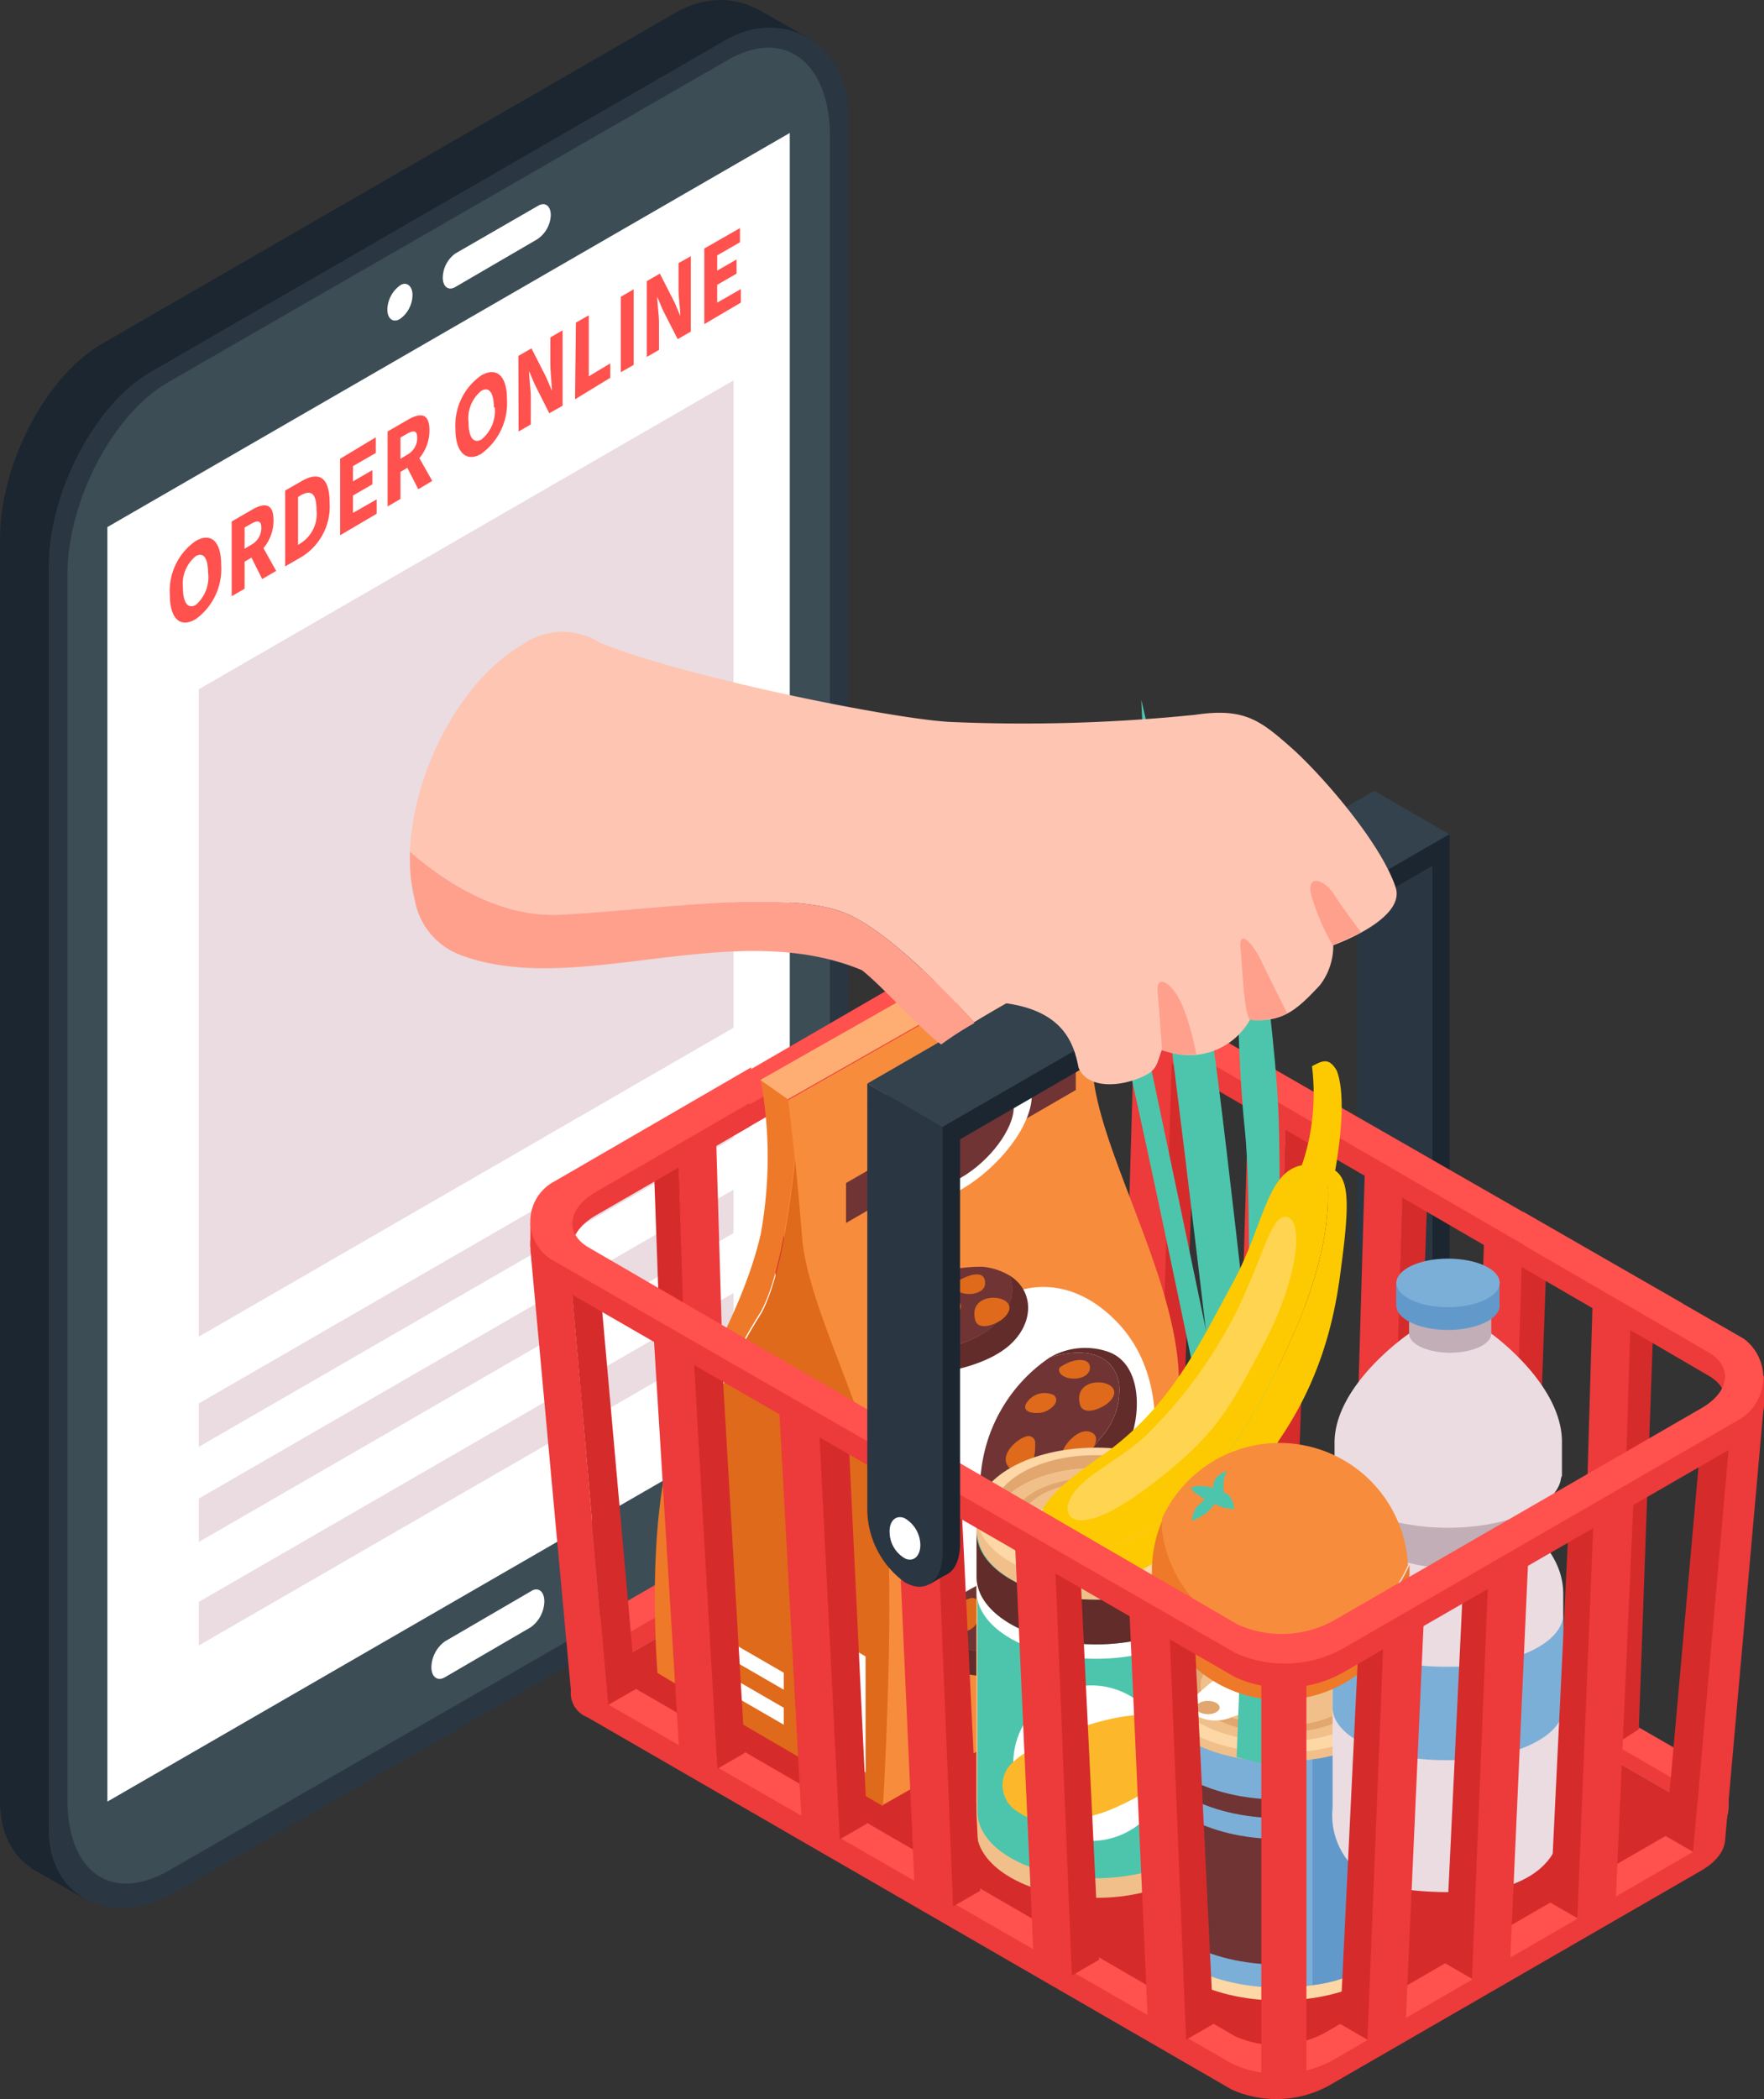 <svg id="Layer_1" data-name="Layer 1" xmlns="http://www.w3.org/2000/svg" viewBox="0 0 82.15 97.74"><rect x="0" y="0" width="82.15" height="97.74" fill="#333333" stroke="none"/><defs><style>.cls-1{fill:#1b2630;}.cls-2{fill:#2a3742;}.cls-3{fill:#3c4d56;}.cls-4{fill:#fff;}.cls-5{fill:#eadce1;}.cls-6{fill:#ff514d;}.cls-7{fill:#ed3a3a;}.cls-8{fill:#d62b2b;}.cls-9{fill:#f88c3d;}.cls-10{fill:#ee7929;}.cls-11{fill:#df6a1b;}.cls-12{fill:#ffae73;}.cls-13{fill:#622c2a;}.cls-14{fill:#703434;}.cls-15{fill:#f1c08a;}.cls-16{fill:#4dc5ac;}.cls-17{fill:#fdd7a6;}.cls-18{fill:#e1a76f;}.cls-19{fill:#fcb82a;}.cls-20{fill:#7cafd7;}.cls-21{fill:#6299cb;}.cls-22{fill:#fdca01;}.cls-23{fill:#ffd450;}.cls-24{fill:#c1aeb6;}.cls-25{fill:#33424c;}.cls-26{fill:#ffc5b3;}.cls-27{fill:#ffa08d;}</style></defs><path class="cls-1" d="M265.28,100.37l-26.66,15.39c-2.61,1.51-5.83.51-5.83-3V54c0-3.49,2.14-7.58,4.76-9.09l26.77-15.45C266.93,28,270,29.54,270,33V91.28C270,94.77,267.9,98.86,265.28,100.37Z" transform="translate(-232.79 -28.91)"/><polygon class="cls-1" points="37.67 1.78 35.27 0.42 34.06 0.89 37.24 2.83 37.67 1.78"/><polygon class="cls-1" points="3.9 88.38 1.48 87 1.35 84.72 5.83 86.86 3.9 88.38"/><path class="cls-2" d="M267.55,101.66l-26.66,15.39c-2.62,1.51-5.83.51-5.83-3V55.31c0-3.49,2.14-7.58,4.76-9.09l26.77-15.45c2.61-1.51,5.71.06,5.71,3.55V92.57C272.3,96.06,270.16,100.15,267.55,101.66Z" transform="translate(-232.79 -28.91)"/><path class="cls-3" d="M266.71,101l-26.06,15c-2.6,1.5-4.72.15-4.72-3.31v-57c0-3.46,2.12-7.52,4.72-9l26.06-15c2.6-1.5,4.73.11,4.73,3.57V92.25C271.44,95.71,269.31,99.51,266.71,101Z" transform="translate(-232.79 -28.91)"/><polygon class="cls-4" points="36.78 65.53 5 83.88 5 24.54 36.78 6.19 36.78 65.53"/><polygon class="cls-5" points="34.16 47.85 9.26 62.23 9.26 32.09 34.16 17.71 34.16 47.85"/><polygon class="cls-5" points="34.16 52.98 9.26 67.36 9.26 65.34 34.16 50.96 34.16 52.98"/><polygon class="cls-5" points="34.16 57.41 9.26 71.79 9.26 69.77 34.16 55.39 34.16 57.41"/><polygon class="cls-5" points="34.16 62.23 9.26 76.61 9.26 74.58 34.16 60.2 34.16 62.23"/><path class="cls-4" d="M252,42.64a1.4,1.4,0,0,1-.58,1.12c-.32.19-.59,0-.59-.44a1.42,1.42,0,0,1,.59-1.12C251.7,42,252,42.21,252,42.64Z" transform="translate(-232.79 -28.91)"/><path class="cls-4" d="M257.81,40.05,254,42.27c-.32.19-.59,0-.59-.44h0a1.42,1.42,0,0,1,.59-1.12l3.85-2.22c.32-.19.59,0,.59.44h0A1.42,1.42,0,0,1,257.81,40.05Z" transform="translate(-232.79 -28.91)"/><path class="cls-4" d="M257.51,103l-4,2.33a1.53,1.53,0,0,0-.63,1.2c0,.46.29.67.63.47l4-2.33a1.53,1.53,0,0,0,.63-1.2C258.14,103,257.85,102.77,257.51,103Z" transform="translate(-232.79 -28.91)"/><path class="cls-6" d="M240.7,56.59a2.82,2.82,0,0,1,1.2-2.49c.71-.41,1.19,0,1.19,1.11a2.88,2.88,0,0,1-1.19,2.53C241.19,58.15,240.7,57.74,240.7,56.59Zm1.78-1c0-.7-.22-1-.58-.78a1.66,1.66,0,0,0-.59,1.46c0,.71.23,1,.59.81A1.7,1.7,0,0,0,242.48,55.56Z" transform="translate(-232.79 -28.91)"/><path class="cls-6" d="M245,55.87l-.5-1-.32.19v1.26l-.6.35V53.19l.95-.55c.55-.32,1-.33,1,.5a2,2,0,0,1-.47,1.29l.59,1.06Zm-.82-1.41.3-.18a.89.89,0,0,0,.48-.8c0-.34-.17-.36-.48-.18l-.3.17Z" transform="translate(-232.79 -28.91)"/><path class="cls-6" d="M246.07,51.75l.75-.43c.8-.47,1.32-.23,1.32,1a2.75,2.75,0,0,1-1.29,2.51l-.78.45Zm.71,2.46a1.62,1.62,0,0,0,.75-1.56c0-.84-.3-.93-.75-.67l-.11.07v2.23Z" transform="translate(-232.79 -28.91)"/><path class="cls-6" d="M248.63,50.27l1.66-1V50l-1.06.61v.71l.9-.52v.66l-.9.52v.81l1.1-.63v.67l-1.7,1Z" transform="translate(-232.79 -28.91)"/><path class="cls-6" d="M252.27,51.69l-.51-1-.32.19v1.26l-.6.35V49l.95-.55c.56-.32,1-.33,1,.5a2,2,0,0,1-.47,1.29l.6,1.06Zm-.83-1.42.3-.18a.89.89,0,0,0,.48-.8c0-.34-.17-.36-.48-.18l-.3.17Z" transform="translate(-232.79 -28.91)"/><path class="cls-6" d="M254,48.89a2.83,2.83,0,0,1,1.2-2.5c.71-.41,1.2,0,1.2,1.12a2.91,2.91,0,0,1-1.2,2.53C254.53,50.44,254,50,254,48.89Zm1.79-1c0-.7-.23-1-.59-.78a1.65,1.65,0,0,0-.59,1.46c0,.7.23,1,.59.81A1.71,1.71,0,0,0,255.83,47.86Z" transform="translate(-232.79 -28.91)"/><path class="cls-6" d="M256.93,45.48l.61-.35.69,1.35.26.62h0c0-.35-.07-.82-.07-1.23V44.62l.57-.33V47.8l-.62.35-.68-1.35-.26-.61h0c0,.38.08.82.08,1.23v1.25l-.57.33Z" transform="translate(-232.79 -28.91)"/><path class="cls-6" d="M259.61,43.93l.6-.34v2.84l1-.6v.67l-1.64,1Z" transform="translate(-232.79 -28.91)"/><path class="cls-6" d="M261.7,42.73l.6-.35V45.9l-.6.34Z" transform="translate(-232.79 -28.91)"/><path class="cls-6" d="M262.91,42l.61-.35.69,1.35.26.62h0c0-.35-.08-.82-.08-1.24V41.16l.57-.32v3.51l-.61.35-.69-1.35-.26-.62h0c0,.37.08.81.08,1.23v1.24l-.57.33Z" transform="translate(-232.79 -28.91)"/><path class="cls-6" d="M265.59,40.48l1.66-.95v.66l-1.06.61v.71l.9-.52v.66l-.9.52V43l1.1-.63V43l-1.7,1Z" transform="translate(-232.79 -28.91)"/><path class="cls-1" d="M296.79,66.89V85.76a4.22,4.22,0,0,0,1.75,3.35c1,.55,1.76,0,1.76-1.33v-20C299.1,67.26,297.92,67.48,296.79,66.89Z" transform="translate(-232.79 -28.91)"/><polygon class="cls-1" points="66.86 60.31 66.08 60.77 66 60.25 66.89 59.96 66.86 60.31"/><path class="cls-2" d="M297.72,89.59h0A4.19,4.19,0,0,1,296,86.24V66.37l3.5,2V88.26C299.47,89.55,298.68,90.14,297.72,89.59Z" transform="translate(-232.79 -28.91)"/><path class="cls-7" d="M312.53,113.55l-29.7-17.14a5,5,0,0,0-4.51.19l-17.14,9.89a2.46,2.46,0,0,0-.9.84c-.44-.65-.12-1.48.9-2.08l17.14-9.89a5,5,0,0,1,4.51-.19l29.7,17.14a1,1,0,0,1,.42,1.59C312.82,113.71,312.79,113.7,312.53,113.55Z" transform="translate(-232.79 -28.91)"/><path class="cls-8" d="M312.2,114.92l-17.13,9.89a5,5,0,0,1-4.52.19l-29.69-17.14a1.67,1.67,0,0,1-.58-.53,2.46,2.46,0,0,1,.9-.84l17.14-9.89a5,5,0,0,1,4.51-.19l29.7,17.14a1.55,1.55,0,0,1,.57.53A2.38,2.38,0,0,1,312.2,114.92Z" transform="translate(-232.79 -28.91)"/><path class="cls-7" d="M260.14,107.61l30,17.33a5.08,5.08,0,0,0,4.56-.19l17.32-10a2.47,2.47,0,0,0,.92-.85c.44.66.12,1.5-.92,2.1l-17.32,10a5.08,5.08,0,0,1-4.56.19l-30-17.33a1.21,1.21,0,0,1-.58-1.78A1.67,1.67,0,0,0,260.14,107.61Z" transform="translate(-232.79 -28.91)"/><path class="cls-6" d="M260.42,104.37l17.44-10.1a5.25,5.25,0,0,1,4.73-.2l29.83,17.17a2.12,2.12,0,0,1-.21,3.56l-17.3,10a5.25,5.25,0,0,1-4.73.2l-29.9-17.21A2,2,0,0,1,260.42,104.37Zm1.52,2.9,28.36,16.44a4.73,4.73,0,0,0,4.23-.18l16.05-9.27c1.25-.72,1.38-1.82.3-2.44L282.53,95.38a4.73,4.73,0,0,0-4.23.18l-16.05,9.27C261,105.55,260.86,106.64,261.94,107.27Z" transform="translate(-232.79 -28.91)"/><polygon class="cls-8" points="40.47 48.79 41.15 67.42 42.27 68.14 41.62 48.18 40.47 48.79"/><polygon class="cls-7" points="43.36 46.91 43.96 67.66 42.23 68.42 41.59 47.72 43.36 46.91"/><polygon class="cls-8" points="35.84 51.64 36.51 70.27 37.63 70.99 36.98 51.03 35.84 51.64"/><polygon class="cls-7" points="38.72 49.76 39.32 70.51 37.59 71.27 36.95 50.56 38.72 49.76"/><polygon class="cls-8" points="30.47 54.86 31.14 73.5 32.27 74.22 31.62 54.25 30.47 54.86"/><polygon class="cls-7" points="33.35 52.98 33.96 73.73 32.23 74.49 31.59 53.79 33.35 52.98"/><polygon class="cls-8" points="55.71 49.55 55.04 68.18 53.92 68.9 54.57 48.94 55.71 49.55"/><polygon class="cls-8" points="61.05 52.66 60.38 71.3 59.26 72.02 59.91 52.05 61.05 52.66"/><polygon class="cls-8" points="66.47 55.72 65.8 74.36 64.68 75.08 65.33 55.12 66.47 55.72"/><polygon class="cls-8" points="72.01 58.96 71.34 77.6 70.22 78.32 70.86 58.35 72.01 58.96"/><polygon class="cls-8" points="76.99 61.87 76.32 80.51 75.2 81.23 75.85 61.27 76.99 61.87"/><polygon class="cls-7" points="52.83 47.66 52.23 68.42 53.96 69.17 54.6 48.47 52.83 47.66"/><polygon class="cls-7" points="58.15 50.83 57.55 71.31 59.28 72.34 59.92 51.64 58.15 50.83"/><polygon class="cls-7" points="63.57 54.14 62.98 74.28 64.7 75.65 65.34 54.95 63.57 54.14"/><polygon class="cls-7" points="69.12 57.36 68.54 77.5 70.25 78.87 70.89 58.17 69.12 57.36"/><polygon class="cls-7" points="74.18 60.19 73.59 80.33 75.31 81.69 75.95 60.99 74.18 60.19"/><polygon class="cls-7" points="46.5 66.6 48.6 66.6 48.6 45.88 46.5 45.88 46.5 49.76 46.5 66.6"/><path class="cls-7" d="M277.65,75.61a5,5,0,0,1,4.51-.19L309,91l.9-.54.41-.26L282.22,74a5.66,5.66,0,0,0-5,.21l-12.86,7.45.69,1.23Z" transform="translate(-232.79 -28.91)"/><path class="cls-6" d="M277.65,74.54a5,5,0,0,1,4.51-.19L309.9,90.43c.44-.26.85-.54,1.27-.82L282.22,73a5.63,5.63,0,0,0-5,.21l-13.31,7.71c.22.41.45.82.68,1.23Z" transform="translate(-232.79 -28.91)"/><path class="cls-9" d="M287.68,92.79c-.24-4.66-3.72-10.35-4-14-.1-1.19-.2-2.27-.29-3.19-.2-1.94-.36-3.17-.36-3.17l-1.27-.89s.12.58.21,1.5l-12.48,7.09s-.27,4.52-.16,8.34a19.34,19.34,0,0,0,.48,4.42c.56,1.74,1.94,8.75,2.95,14l0,0c1.22-.59-.08.71,1.12.07-1.2.64,0,6,0,6l13.54-7.69s.05-.67.1-1.72.12-2.62.16-4.26l0-1.13C287.76,96.29,287.76,94.36,287.68,92.79Z" transform="translate(-232.79 -28.91)"/><path class="cls-10" d="M268.21,90c.91-1.62,1.38-5.15,1.59-7.18-.18-1.71-.32-2.77-.32-2.77l-1.27-.9a20,20,0,0,1,0,7.25c-.91,3.91-3.44,7.5-4.11,9.69-1.25,4.05-.69,10.71-.69,10.71l.82.49s.26-7,.62-9.17A25.56,25.56,0,0,1,268.21,90Z" transform="translate(-232.79 -28.91)"/><path class="cls-11" d="M274.14,100.48c-.24-4.66-3.72-10.34-4-14-.11-1.36-.22-2.58-.32-3.58-.21,2-.68,5.56-1.59,7.18a25.56,25.56,0,0,0-3.36,8.12c-.36,2.16-.62,9.17-.62,9.17l9.66,5.63S274.38,105.13,274.14,100.48Z" transform="translate(-232.79 -28.91)"/><polygon class="cls-12" points="35.41 50.28 36.69 51.18 50.23 43.49 48.96 42.59 35.41 50.28"/><polygon class="cls-4" points="40.31 77.12 37.28 75.36 37.28 80.76 40.31 82.52 40.31 77.12"/><polygon class="cls-4" points="36.5 79.51 32.21 77.03 32.21 77.82 36.5 80.3 36.5 79.51"/><polygon class="cls-4" points="36.5 77.88 32.21 75.4 32.21 76.19 36.5 78.67 36.5 77.88"/><path class="cls-4" d="M284.68,90.33c-4.06-4-9.65.35-9.48,8.83.09,4.39,3.89,8.28,7.88,4.48C286.29,100.59,288.24,93.8,284.68,90.33Z" transform="translate(-232.79 -28.91)"/><path class="cls-13" d="M284.38,91.84a3.28,3.28,0,0,0-2.7.27c1.34-.42,2.91-.36,3.22,1.19a3.27,3.27,0,0,1-.85,2.55,10,10,0,0,1-2.91,2.62,2,2,0,0,1-2.69-.71,1.83,1.83,0,0,0,.2.87c2,3.33,6.27-.79,6.91-3.1C285.93,94.19,285.78,92.32,284.38,91.84Z" transform="translate(-232.79 -28.91)"/><path class="cls-14" d="M281.14,98.47a10,10,0,0,0,2.91-2.62,3.27,3.27,0,0,0,.85-2.55c-.31-1.55-1.88-1.61-3.22-1.19a7.37,7.37,0,0,0-3.23,5.65A2,2,0,0,0,281.14,98.47Z" transform="translate(-232.79 -28.91)"/><path class="cls-11" d="M281,96.08a.31.31,0,0,0-.39-.3c-.41.09-1.23.78-.91,1.35.16.29.61.27.89.12C281,97,281,96.51,281,96.08Z" transform="translate(-232.79 -28.91)"/><path class="cls-11" d="M282.18,92.55c-.11.07-.08.22,0,.32.3.37,1.38.3,1.37-.3C283.54,92.12,282.83,92.11,282.18,92.55Z" transform="translate(-232.79 -28.91)"/><path class="cls-11" d="M280.1,98.41c-.11.07-.08.21,0,.31.3.37,1.38.3,1.37-.29S280.75,98,280.1,98.41Z" transform="translate(-232.79 -28.91)"/><path class="cls-11" d="M283.08,94.29c.14.58,1.07.2,1.39-.13C285.45,93.13,282.7,92.78,283.08,94.29Z" transform="translate(-232.79 -28.91)"/><path class="cls-11" d="M281.88,93.87a1,1,0,0,0-1.32.42c-.18.45.58.45.85.36S282.2,94.2,281.88,93.87Z" transform="translate(-232.79 -28.91)"/><path class="cls-11" d="M283.62,95.6c-.59-.29-1.35.64-1.37,1-.05.65.7.47,1,.23S284.16,95.86,283.62,95.6Z" transform="translate(-232.79 -28.91)"/><path class="cls-13" d="M279.8,88.29a1.62,1.62,0,0,1,0,1.27c-.58,1.71-3.36,2.54-4.95,2a1.46,1.46,0,0,1-1.13-1.77,1.59,1.59,0,0,0-.38,1.4c.48,2.53,4.44,1.63,5.87.77C280.91,91,281.15,89.13,279.8,88.29Z" transform="translate(-232.79 -28.91)"/><path class="cls-14" d="M274.86,91.57c1.59.53,4.37-.3,4.95-2a1.62,1.62,0,0,0,0-1.27,3,3,0,0,0-1.24-.41,6.94,6.94,0,0,0-4.18,1.31,3.81,3.81,0,0,0-.65.61A1.46,1.46,0,0,0,274.86,91.57Z" transform="translate(-232.79 -28.91)"/><path class="cls-11" d="M275.44,89.51a.32.32,0,0,0-.39-.3c-.41.09-1.23.78-.91,1.35.16.29.61.27.89.12C275.47,90.44,275.47,90,275.44,89.51Z" transform="translate(-232.79 -28.91)"/><path class="cls-11" d="M277.3,88.61c-.11.08-.08.22,0,.32.3.37,1.38.3,1.37-.29S278,88.18,277.3,88.61Z" transform="translate(-232.79 -28.91)"/><path class="cls-11" d="M278.2,90.35c.14.58,1.07.21,1.39-.13C280.57,89.19,277.82,88.84,278.2,90.35Z" transform="translate(-232.79 -28.91)"/><path class="cls-11" d="M277.13,90.68a1,1,0,0,0-1.33.42c-.18.45.58.45.85.36S277.45,91,277.13,90.68Z" transform="translate(-232.79 -28.91)"/><path class="cls-11" d="M277.53,89.63a1.05,1.05,0,0,0-1.36-.31c-.38.29.28.69.55.75S277.64,90.09,277.53,89.63Z" transform="translate(-232.79 -28.91)"/><path class="cls-13" d="M282.74,102.4a1.57,1.57,0,0,1,0,1.27c-.58,1.71-3.36,2.54-4.95,2a1.47,1.47,0,0,1-1.13-1.77,1.59,1.59,0,0,0-.38,1.4c.48,2.52,4.44,1.63,5.87.77C283.85,105.06,284.09,103.24,282.74,102.4Z" transform="translate(-232.79 -28.91)"/><path class="cls-14" d="M277.8,105.68c1.59.53,4.37-.3,4.95-2a1.57,1.57,0,0,0,0-1.27,3,3,0,0,0-1.23-.41,6.9,6.9,0,0,0-4.18,1.31,3.88,3.88,0,0,0-.66.61A1.47,1.47,0,0,0,277.8,105.68Z" transform="translate(-232.79 -28.91)"/><path class="cls-11" d="M278.38,103.62a.31.31,0,0,0-.39-.3c-.41.08-1.22.77-.9,1.35.16.29.6.26.88.11C278.41,104.54,278.41,104.05,278.38,103.62Z" transform="translate(-232.79 -28.91)"/><path class="cls-11" d="M280.24,102.72c-.11.07-.08.22,0,.31.3.38,1.38.31,1.37-.29C281.61,102.29,280.9,102.28,280.24,102.72Z" transform="translate(-232.79 -28.91)"/><path class="cls-11" d="M281.14,104.46c.15.58,1.07.2,1.39-.13C283.51,103.3,280.76,103,281.14,104.46Z" transform="translate(-232.79 -28.91)"/><path class="cls-11" d="M280.07,104.79a1,1,0,0,0-1.33.42c-.17.45.59.45.85.36S280.39,105.12,280.07,104.79Z" transform="translate(-232.79 -28.91)"/><path class="cls-11" d="M280.47,103.74a1,1,0,0,0-1.35-.32c-.38.3.27.69.55.75S280.58,104.19,280.47,103.74Z" transform="translate(-232.79 -28.91)"/><polygon class="cls-14" points="50.1 50.75 39.4 56.94 39.4 55.08 50.1 48.9 50.1 50.75"/><path class="cls-4" d="M280.84,79.92c0,1.37-1.48,3.33-3.3,4.38s-3.29.79-3.29-.57,1.47-3.33,3.29-4.38S280.84,78.55,280.84,79.92Z" transform="translate(-232.79 -28.91)"/><path class="cls-14" d="M280,80.47c0,1-1.11,2.5-2.47,3.28s-2.46.59-2.46-.43,1.1-2.49,2.46-3.28S280,79.45,280,80.47Z" transform="translate(-232.79 -28.91)"/><rect class="cls-15" x="45.47" y="70.54" width="11.14" height="14.69"/><path class="cls-15" d="M289.41,114.13c0,1.74-2.5,3.14-5.57,3.14s-5.57-1.4-5.57-3.14,2.49-3.13,5.57-3.13S289.41,112.4,289.41,114.13Z" transform="translate(-232.79 -28.91)"/><path class="cls-16" d="M289.41,100.52v-.27c0,1.73-2.48,3.13-5.55,3.14s-5.55-1.41-5.55-3.14v.27a2.51,2.51,0,0,1,0-.27v13c0,1.46,1.76,2.67,4.15,3h0a10.45,10.45,0,0,0,1.4.11h0a10.45,10.45,0,0,0,1.4-.11h0c2.39-.35,4.15-1.56,4.15-3v-13A2.51,2.51,0,0,1,289.41,100.52Z" transform="translate(-232.79 -28.91)"/><path class="cls-4" d="M283.84,105.47c-3.08,0-5.57-1.41-5.57-3.14V103c0,1.74,2.49,3.14,5.57,3.14s5.57-1.4,5.57-3.14v-.62C289.41,104.06,286.91,105.47,283.84,105.47Z" transform="translate(-232.79 -28.91)"/><path class="cls-13" d="M283.84,103.39c-3.08,0-5.57-1.4-5.57-3.14v2.08c0,1.73,2.49,3.14,5.57,3.14s5.57-1.41,5.57-3.14v-2.08C289.41,102,286.91,103.39,283.84,103.39Z" transform="translate(-232.79 -28.91)"/><path class="cls-4" d="M287.22,111a3.62,3.62,0,1,1-3.61-3.62A3.61,3.61,0,0,1,287.22,111Z" transform="translate(-232.79 -28.91)"/><path class="cls-9" d="M283.84,97.31c-2.46,0-4.53.89-5.28,2.13h10.55C288.37,98.2,286.29,97.31,283.84,97.31Z" transform="translate(-232.79 -28.91)"/><path class="cls-17" d="M289.41,99.44c0,1.74-2.5,3.14-5.57,3.14s-5.57-1.4-5.57-3.14,2.49-3.13,5.57-3.13S289.41,97.71,289.41,99.44Z" transform="translate(-232.79 -28.91)"/><path class="cls-18" d="M283.84,97.26c2.5,0,4.56,1.07,4.83,2.44,0-.1,0-.2,0-.3,0-1.51-2.18-2.74-4.86-2.74S279,97.89,279,99.4a1.53,1.53,0,0,0,0,.3C279.27,98.33,281.33,97.26,283.84,97.26Z" transform="translate(-232.79 -28.91)"/><path class="cls-15" d="M283.84,102.13c2.5,0,4.56-1.07,4.83-2.43-.27-1.37-2.33-2.44-4.83-2.44s-4.57,1.07-4.83,2.44C279.27,101.06,281.33,102.13,283.84,102.13Z" transform="translate(-232.79 -28.91)"/><path class="cls-18" d="M287.7,99.7c0,1.11-1.73,2-3.86,2s-3.87-.9-3.87-2,1.73-2,3.87-2S287.7,98.58,287.7,99.7Z" transform="translate(-232.79 -28.91)"/><path class="cls-15" d="M287.35,99.66c0,1-1.55,1.76-3.47,1.76s-3.46-.79-3.46-1.76,1.55-1.75,3.46-1.75S287.35,98.69,287.35,99.66Z" transform="translate(-232.79 -28.91)"/><path class="cls-4" d="M283.73,99a2,2,0,0,0-1.88-.17,11,11,0,0,0-1.69,1.32c-.49.38-.1.72.09.85h0a1.78,1.78,0,0,0,1.47,0,16.84,16.84,0,0,0,2.28-1C284.35,99.9,284.59,99.5,283.73,99Zm-1.28,1-.54-.31c-.31-.18-.27-.49.09-.69a1.31,1.31,0,0,1,1.2,0l.53.31c.31.17.27.49-.09.69A1.32,1.32,0,0,1,282.45,100.05Z" transform="translate(-232.79 -28.91)"/><path class="cls-18" d="M281.24,100.63c0,.15-.23.28-.51.28s-.5-.13-.5-.28.22-.29.5-.29S281.24,100.47,281.24,100.63Z" transform="translate(-232.79 -28.91)"/><path class="cls-19" d="M287.59,109.09c-1.83-1.16-6.62.91-7.51,1.77a1.43,1.43,0,0,0,.06,2.37c1.07.78,2.62.48,3.79.14C285.26,113,289.94,110.58,287.59,109.09Z" transform="translate(-232.79 -28.91)"/><rect class="cls-15" x="53.58" y="78.23" width="12.02" height="11.53"/><ellipse class="cls-17" cx="59.59" cy="89.76" rx="6.01" ry="3.38"/><path class="cls-20" d="M297.17,109.6v10.51a2.61,2.61,0,0,0,1.23-2V107.56A2.63,2.63,0,0,1,297.17,109.6Z" transform="translate(-232.79 -28.91)"/><path class="cls-20" d="M292.39,110.94c-3.32,0-6-1.52-6-3.38v10.51c0,1.87,2.69,3.38,6,3.38a10.66,10.66,0,0,0,1.52-.11V110.82A9.36,9.36,0,0,1,292.39,110.94Z" transform="translate(-232.79 -28.91)"/><path class="cls-21" d="M293.91,110.82v10.52a7.32,7.32,0,0,0,3.26-1.23V109.6A7.32,7.32,0,0,1,293.91,110.82Z" transform="translate(-232.79 -28.91)"/><path class="cls-14" d="M292.34,112.69c-3.3,0-6-1.52-6-3.38v.87c0,1.86,2.66,3.36,6,3.38Z" transform="translate(-232.79 -28.91)"/><path class="cls-14" d="M292.34,114.53c-3.3,0-6-1.53-6-3.39V117c0,1.86,2.66,3.36,6,3.38Z" transform="translate(-232.79 -28.91)"/><path class="cls-9" d="M292.39,104.83c-2.65,0-4.89,1-5.69,2.3h11.38C297.28,105.8,295,104.83,292.39,104.83Z" transform="translate(-232.79 -28.91)"/><path class="cls-17" d="M298.4,107.13c0,1.87-2.69,3.39-6,3.39s-6-1.52-6-3.39,2.69-3.38,6-3.38S298.4,105.27,298.4,107.13Z" transform="translate(-232.79 -28.91)"/><path class="cls-18" d="M292.39,104.78c2.7,0,4.92,1.15,5.21,2.63a1.84,1.84,0,0,0,0-.33c0-1.63-2.35-3-5.24-3s-5.25,1.32-5.25,3a1.86,1.86,0,0,0,0,.33C287.46,105.93,289.69,104.78,292.39,104.78Z" transform="translate(-232.79 -28.91)"/><path class="cls-15" d="M292.39,110c2.7,0,4.92-1.15,5.21-2.62-.29-1.48-2.51-2.63-5.21-2.63s-4.93,1.15-5.21,2.63C287.46,108.88,289.69,110,292.39,110Z" transform="translate(-232.79 -28.91)"/><ellipse class="cls-18" cx="59.59" cy="78.5" rx="4.17" ry="2.18"/><path class="cls-15" d="M296.18,107.37c0,1-1.68,1.9-3.74,1.9s-3.74-.85-3.74-1.9,1.67-1.89,3.74-1.89S296.18,106.33,296.18,107.37Z" transform="translate(-232.79 -28.91)"/><path class="cls-4" d="M292.27,106.66a2.17,2.17,0,0,0-2-.19,12.25,12.25,0,0,0-1.82,1.42c-.53.42-.11.78.09.92h0a1.9,1.9,0,0,0,1.58.06,19.68,19.68,0,0,0,2.47-1C292.94,107.63,293.19,107.19,292.27,106.66Zm-1.38,1.13-.58-.34c-.33-.19-.29-.52.09-.74a1.44,1.44,0,0,1,1.29-.06l.58.34c.33.19.29.52-.09.74A1.44,1.44,0,0,1,290.89,107.79Z" transform="translate(-232.79 -28.91)"/><path class="cls-18" d="M289.59,108.41c0,.17-.25.31-.55.31s-.55-.14-.55-.31.25-.31.55-.31S289.59,108.24,289.59,108.41Z" transform="translate(-232.79 -28.91)"/><path class="cls-16" d="M290.67,103.9S285.84,80,284.6,75.36,280.82,64,280.82,64a18.81,18.81,0,0,1,4,7.38c1,4.2,6.89,32.77,6.89,32.77Z" transform="translate(-232.79 -28.91)"/><path class="cls-16" d="M285.94,61.49s.34,8.34,1.17,14.38,3.48,29,3.48,29l1.17-6s-1.86-17.13-2.51-21.62S285.94,61.49,285.94,61.49Z" transform="translate(-232.79 -28.91)"/><path class="cls-16" d="M290.44,65.08s-.28,10.79.32,16.4-.38,29.24-.38,29.24l1.67.43s.52-25.59.27-30.65S290.44,65.08,290.44,65.08Z" transform="translate(-232.79 -28.91)"/><path class="cls-22" d="M293.13,83.89a9.69,9.69,0,0,0,.76-2.8,10.37,10.37,0,0,0,0-2.54c.48-.25.79-.43,1.16.22.61,1.65-.23,5.4-.23,5.4Z" transform="translate(-232.79 -28.91)"/><path class="cls-22" d="M293.19,90.64c1.55-3.65,1.57-6.06,1.34-7.42a3,3,0,0,0-.65-.09c-2.1-.08-2.1,2.61-3.68,5.51s-2.92,5.82-6.12,8.06c-1.68,1.18-3.25,2.37-2.89,3.59a3.83,3.83,0,0,0,.55,1.09,14.81,14.81,0,0,0,3-.57C287.82,99.85,290.71,96.49,293.19,90.64Z" transform="translate(-232.79 -28.91)"/><path class="cls-22" d="M287.93,100.67c4.62-3.82,6.62-7.58,7.26-12.33.51-3.72.48-4.84-.66-5.12.23,1.36.21,3.77-1.34,7.42-2.48,5.85-5.37,9.21-8.43,10.17a14.81,14.81,0,0,1-3,.57C282.59,102.55,284.44,103.54,287.93,100.67Z" transform="translate(-232.79 -28.91)"/><path class="cls-23" d="M292.6,85.57c-.64.08-.93,1.69-2.19,4.33a21.71,21.71,0,0,1-4.29,5.88c-1.31,1.19-2.91,1.84-3.46,2.85s.36,1.94,3.51-.42,3.82-3.58,5.5-6.78S293.52,85.45,292.6,85.57Z" transform="translate(-232.79 -28.91)"/><path class="cls-14" d="M281.5,100c-.21,0-.63.85-.5,1.06.23.38.88,1,1.27.41S282,100.06,281.5,100Z" transform="translate(-232.79 -28.91)"/><path class="cls-5" d="M302.91,99.39l-2.69.54-2.68-.54s-2.69,1.29-2.69,3.73v9.95a3.42,3.42,0,0,0,2.83,3.73,16,16,0,0,0,5.08,0c2.29-.69,2.83-2,2.83-3.73v-9.95C305.59,100.68,302.91,99.39,302.91,99.39Z" transform="translate(-232.79 -28.91)"/><path class="cls-24" d="M303.9,100.18c0,.95-1.65,1.72-3.68,1.72s-3.68-.77-3.68-1.72,1.65-1.73,3.68-1.73S303.9,99.22,303.9,100.18Z" transform="translate(-232.79 -28.91)"/><path class="cls-24" d="M303.9,99.29c0,.95-1.65,1.73-3.68,1.73s-3.68-.78-3.68-1.73,1.65-1.72,3.68-1.72S303.9,98.34,303.9,99.29Z" transform="translate(-232.79 -28.91)"/><rect class="cls-24" x="63.75" y="70.39" width="7.36" height="0.88"/><path class="cls-5" d="M302.24,91h-3.83s-3.47,2.36-3.47,5.08v1.54a4.11,4.11,0,0,0,1.95,1.76,9.38,9.38,0,0,0,6.64-.11c1.24-.6,1.68-1,2-1.65V96C305.5,93.32,302.24,91,302.24,91Z" transform="translate(-232.79 -28.91)"/><path class="cls-5" d="M305.5,97.57c0,1.37-2.36,2.47-5.28,2.47s-5.28-1.1-5.28-2.47,2.37-2.47,5.28-2.47S305.5,96.2,305.5,97.57Z" transform="translate(-232.79 -28.91)"/><path class="cls-24" d="M302.24,91c0,.49-.86.89-1.92.89s-1.91-.4-1.91-.89.86-.9,1.91-.9S302.24,90.45,302.24,91Z" transform="translate(-232.79 -28.91)"/><rect class="cls-24" x="65.62" y="60.83" width="3.83" height="1.21"/><path class="cls-21" d="M302.63,89.7c0,.62-1.08,1.13-2.41,1.13s-2.4-.51-2.4-1.13,1.07-1.13,2.4-1.13S302.63,89.08,302.63,89.7Z" transform="translate(-232.79 -28.91)"/><rect class="cls-21" x="65.02" y="59.7" width="4.81" height="1.13"/><path class="cls-20" d="M302.63,88.64c0,.62-1.08,1.13-2.41,1.13s-2.4-.51-2.4-1.13,1.07-1.13,2.4-1.13S302.63,88,302.63,88.64Z" transform="translate(-232.79 -28.91)"/><path class="cls-20" d="M305.59,104.06c0,1.35-2.34,2.45-5.23,2.45h-.28c-2.89,0-5.23-1.1-5.23-2.45v4.28h0a.17.17,0,0,0,0,.07c0,1.36,2.34,2.45,5.23,2.45h.28c2.89,0,5.23-1.09,5.23-2.45v-.07h0Z" transform="translate(-232.79 -28.91)"/><path class="cls-10" d="M293.64,105.35a6,6,0,0,1-6.68-5.16,5.87,5.87,0,0,1,0-.59,6,6,0,1,0,11.47,2.66c0-.17,0-.33,0-.49A6,6,0,0,1,293.64,105.35Z" transform="translate(-232.79 -28.91)"/><path class="cls-9" d="M293.64,105.35a6,6,0,0,0,4.72-3.58,6,6,0,0,0-11.45-2.17,5.87,5.87,0,0,0,0,.59A6,6,0,0,0,293.64,105.35Z" transform="translate(-232.79 -28.91)"/><path class="cls-16" d="M289.94,97.39a1.26,1.26,0,0,0-.53.34.79.79,0,0,0-.12.44l-.54-.08a2.1,2.1,0,0,0-.51.08.66.66,0,0,0,.31.31l.34.25s-.31.27-.37.34a1.16,1.16,0,0,0-.22.66,5,5,0,0,0,.64-.35,4.89,4.89,0,0,0,.43-.45,3.17,3.17,0,0,0,.39.17,3.27,3.27,0,0,0,.51.07,1.18,1.18,0,0,0-.22-.61,2,2,0,0,0-.27-.18,2.38,2.38,0,0,1,0-.51A1.15,1.15,0,0,1,289.94,97.39Z" transform="translate(-232.79 -28.91)"/><polygon class="cls-7" points="82.14 65.42 80.34 85.66 78.84 86.41 80.45 65.07 82.14 65.42"/><polygon class="cls-8" points="80.5 67.49 78.85 86.22 77.57 85.48 79.32 65.82 80.5 67.49"/><polygon class="cls-7" points="24.7 58.17 26.63 79.18 28.34 79.64 26.45 57.92 24.7 58.17"/><polygon class="cls-8" points="26.61 59.83 28.32 79.38 29.61 78.64 27.86 58.97 26.61 59.83"/><polygon class="cls-7" points="58.74 97.1 60.84 97.1 60.84 77.92 58.74 77.92 58.74 81.8 58.74 97.1"/><polygon class="cls-8" points="75.13 70.59 73.48 89.32 72.2 88.58 73.14 69.2 75.13 70.59"/><polygon class="cls-8" points="70.22 73.41 68.57 92.14 67.29 91.4 68.22 72.02 70.22 73.41"/><polygon class="cls-8" points="65.34 76.24 63.69 94.97 62.41 94.23 63.35 74.85 65.34 76.24"/><polygon class="cls-7" points="76.09 69.49 75.24 88.62 73.44 89.69 74.23 70.2 76.09 69.49"/><polygon class="cls-7" points="71.19 72.14 70.33 91.27 68.54 92.34 69.33 72.85 71.19 72.14"/><polygon class="cls-7" points="66.31 75.32 65.45 94.45 63.66 95.52 64.44 76.03 66.31 75.32"/><polygon class="cls-8" points="53.58 76.24 55.23 94.97 56.51 94.23 55.57 74.85 53.58 76.24"/><polygon class="cls-7" points="52.58 74.62 53.47 94.45 55.26 95.52 54.47 76.03 52.58 74.62"/><polygon class="cls-8" points="48.26 73.25 49.91 91.98 51.19 91.24 50.25 71.86 48.26 73.25"/><polygon class="cls-7" points="47.26 71.63 48.15 91.46 49.94 92.53 49.15 73.05 47.26 71.63"/><polygon class="cls-8" points="42.72 70.04 44.37 88.77 45.65 88.03 44.71 68.65 42.72 70.04"/><polygon class="cls-7" points="41.72 68.42 42.61 88.25 44.41 89.32 43.62 69.83 41.72 68.42"/><polygon class="cls-8" points="37.46 66.91 39.1 85.64 40.38 84.9 39.45 65.52 37.46 66.91"/><polygon class="cls-7" points="36.26 65.11 37.35 85.12 39.14 86.19 38.15 66.53 36.26 65.11"/><polygon class="cls-8" points="31.76 63.62 33.41 82.35 34.69 81.61 33.57 62.55 31.76 63.62"/><polygon class="cls-7" points="30.42 61.84 31.65 81.83 33.44 82.9 32.31 63.25 30.42 61.84"/><rect class="cls-7" x="257.49" y="85.87" width="0.56" height="1.09" transform="translate(282.75 143.92) rotate(180)"/><rect class="cls-7" x="313.93" y="92.96" width="1.01" height="1.01" transform="translate(396.08 158.03) rotate(180)"/><path class="cls-7" d="M314,92.32l-10.27-5.91c0,.52,0,1,.05,1.55l8.58,5c1.15.66,1,1.83-.32,2.6l-17.11,9.87a5,5,0,0,1-4.5.19L260.22,88.09c-1.15-.67-1-1.84.33-2.6l7.15-4.13q0-.83,0-1.65L258.6,85a2.1,2.1,0,0,0-.15,3.62L290.32,107a5.6,5.6,0,0,0,5-.21l18.44-10.64A2.26,2.26,0,0,0,314,92.32Z" transform="translate(-232.79 -28.91)"/><path class="cls-6" d="M314,91.24l-10.27-5.91c0,.51,0,1,0,1.54l8.62,5c1.15.67,1,1.84-.32,2.6l-17.11,9.88a5,5,0,0,1-4.5.19L260.22,87c-1.15-.66-1-1.83.33-2.6l7.16-4.14c0-.55,0-1.11.07-1.66l-9.18,5.32a2.1,2.1,0,0,0-.15,3.62l31.87,18.33a5.6,5.6,0,0,0,5-.2L313.79,95A2.26,2.26,0,0,0,314,91.24Z" transform="translate(-232.79 -28.91)"/><polygon class="cls-1" points="67.42 39.9 43.89 53.52 40.39 51.5 55.99 42.49 67.43 38.84 67.42 39.9"/><path class="cls-1" d="M274,79.88V98.75a4.24,4.24,0,0,0,1.75,3.35c1,.55,1.75,0,1.75-1.33V81.46C276.32,81,275.13,80.47,274,79.88Z" transform="translate(-232.79 -28.91)"/><polygon class="cls-1" points="44.08 73.3 43.29 73.76 43.22 73.24 44.1 72.95 44.08 73.3"/><path class="cls-2" d="M274.93,102.58h0a4.22,4.22,0,0,1-1.75-3.35V79.36l3.5,2v19.87C276.68,102.54,275.89,103.13,274.93,102.58Z" transform="translate(-232.79 -28.91)"/><polygon class="cls-25" points="67.5 38.84 43.89 52.47 40.39 50.45 64 36.82 67.5 38.84"/><path class="cls-4" d="M274.22,100.25a1.42,1.42,0,0,0,.74,1.23c.39.16.7-.14.69-.66a1.46,1.46,0,0,0-.74-1.23C274.51,99.43,274.2,99.72,274.22,100.25Z" transform="translate(-232.79 -28.91)"/><path class="cls-26" d="M297.78,70.21c-.7-2.09-3.48-5.28-4.89-6.52s-2.16-1.84-4.44-1.5a78.83,78.83,0,0,1-11.46.33c-2.83-.17-12.44-2.12-16.27-3.69a3.23,3.23,0,0,0-3.64.12c-2.79,1.61-5.06,5.85-5.2,9.61,1.31,1.14,4,3.07,6.94,2.94,4.19-.19,10.8-1.27,13.52,0,1.94.91,4.5,3.56,5.82,5,.38-.24.85-.52,1.48-.88,2.73.38,3.17,1.94,3.38,3,.41,1,2,.94,3.18.32.52-.28.51-.71.71-1.17A3.22,3.22,0,0,0,291,76.39c1.53.13,2.17-.45,3.25-1.6a3,3,0,0,0,.63-1.87C296,72.5,298.2,71.44,297.78,70.21Z" transform="translate(-232.79 -28.91)"/><path class="cls-27" d="M272.34,71.5c-2.72-1.27-9.33-.19-13.52,0-3,.13-5.63-1.8-6.94-2.94,0,.12,0,.24,0,.35a7.56,7.56,0,0,0,.22,1.87,3.37,3.37,0,0,0,2.1,2.58h0c5.4,2.06,12.66-1.81,18.73.72,1,.79,2.61,2.65,3.69,3.46a15.45,15.45,0,0,1,1.55-1C276.84,75.06,274.28,72.41,272.34,71.5Z" transform="translate(-232.79 -28.91)"/><path class="cls-27" d="M286.91,77.81s-.13-1.8-.21-2.72.75-.39,1.19.72A11.78,11.78,0,0,1,288.5,78,3.73,3.73,0,0,1,286.91,77.81Z" transform="translate(-232.79 -28.91)"/><path class="cls-27" d="M291,76.39c-.29-.33-.35-2.49-.44-3.34s.49-.39,1,.66c.41.86,1.18,2.38,1.18,2.38A3.34,3.34,0,0,1,291,76.39Z" transform="translate(-232.79 -28.91)"/><path class="cls-27" d="M294.85,72.92a11.1,11.1,0,0,1-1-2.34c-.23-1,.62-.74,1.09,0s1.24,1.74,1.24,1.74Z" transform="translate(-232.79 -28.91)"/></svg>